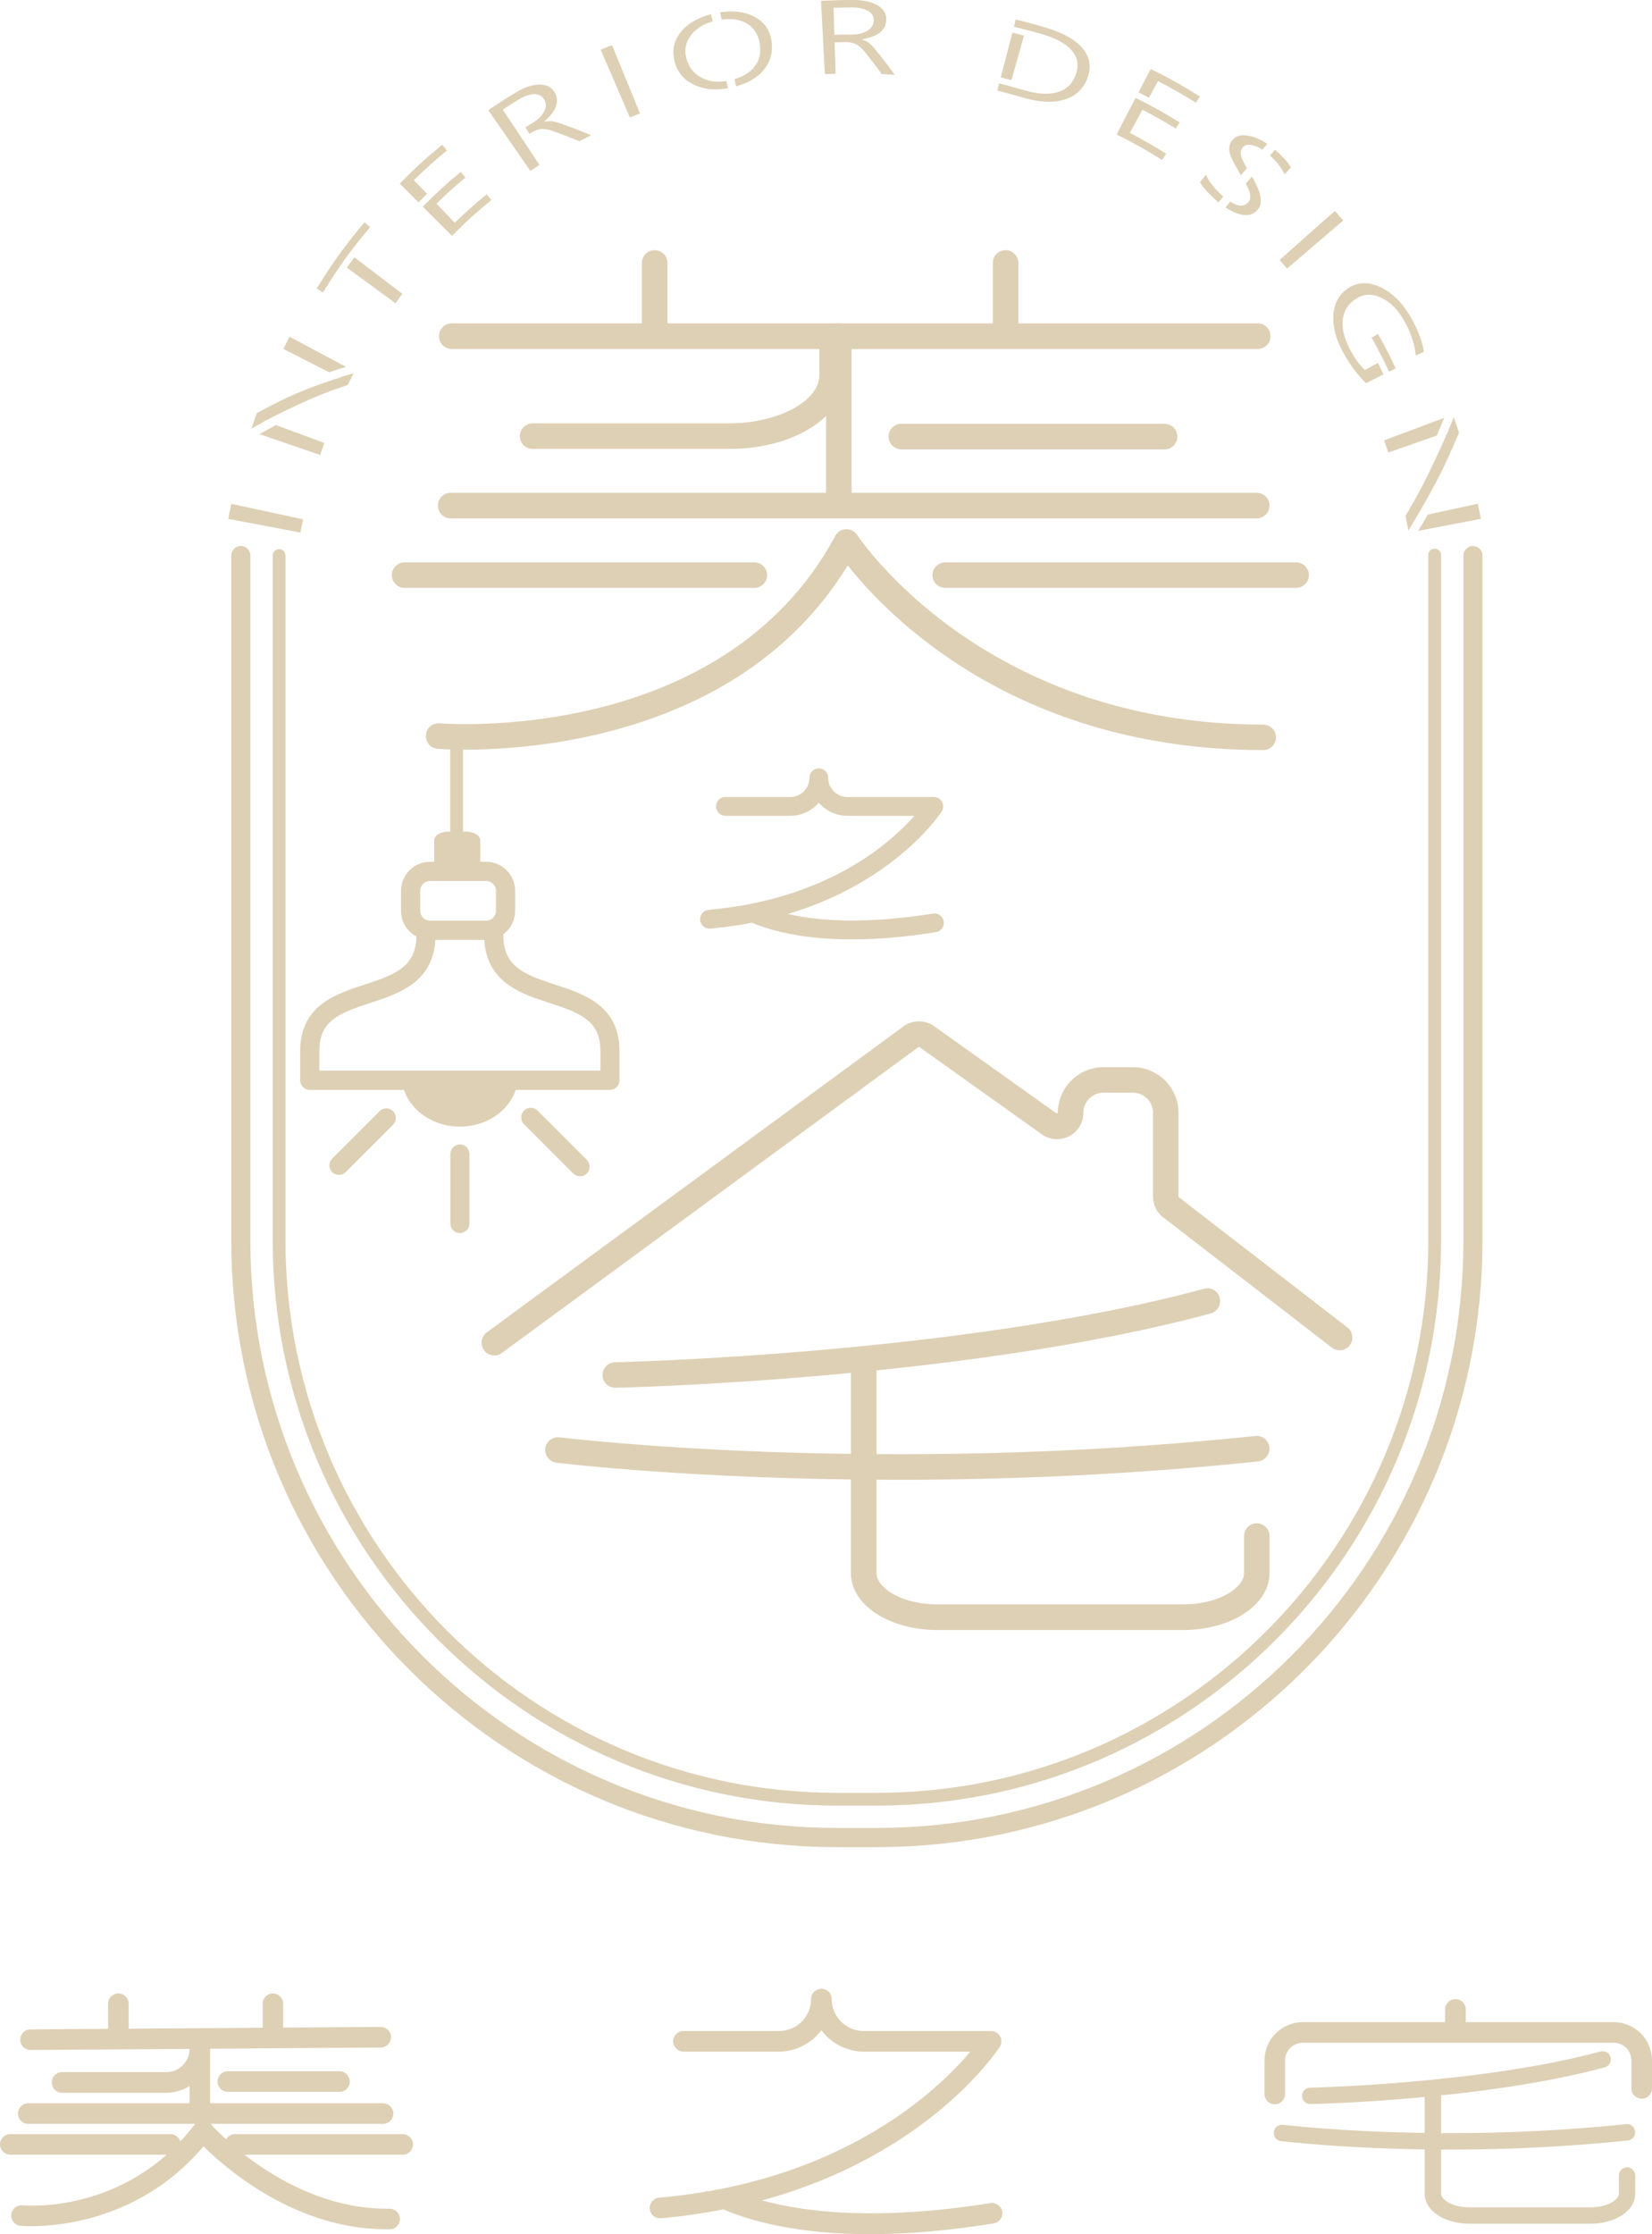 <?xml version="1.0" encoding="utf-8"?>
<!-- Generator: Adobe Illustrator 16.0.0, SVG Export Plug-In . SVG Version: 6.00 Build 0)  -->
<!DOCTYPE svg PUBLIC "-//W3C//DTD SVG 1.1//EN" "http://www.w3.org/Graphics/SVG/1.1/DTD/svg11.dtd">
<svg version="1.1" id="圖層_1" xmlns="http://www.w3.org/2000/svg" xmlns:xlink="http://www.w3.org/1999/xlink" x="0px" y="0px"
	 width="142px" height="192px" viewBox="0 0 142 192" enable-background="new 0 0 142 192" xml:space="preserve">
<g>
	<path fill="#DED0B5" d="M112.62,180.66c-0.29,0-0.53-0.24-0.54-0.53c0-0.3,0.23-0.55,0.529-0.55c0.15-0.01,14.721-0.34,25.011-3.13
		c0.29-0.07,0.58,0.1,0.659,0.39c0.08,0.29-0.09,0.58-0.379,0.66c-10.42,2.82-25.121,3.16-25.271,3.16H112.62z"/>
	<path fill-rule="evenodd" clip-rule="evenodd" fill="#DED0B5" d="M137.76,176.6l-0.1,0.01c-10.33,2.801-24.9,3.131-25.051,3.131
		c-0.1,0-0.189,0.039-0.26,0.119c-0.07,0.07-0.109,0.16-0.1,0.271c0,0.2,0.17,0.36,0.37,0.36h0.01c0.149,0,14.8-0.32,25.229-3.15
		c0.201-0.05,0.32-0.26,0.261-0.46c-0.021-0.101-0.091-0.18-0.17-0.229C137.891,176.62,137.82,176.6,137.76,176.6z M112.62,180.82
		c-0.38,0-0.7-0.311-0.7-0.69c-0.01-0.19,0.061-0.37,0.189-0.5c0.131-0.14,0.311-0.22,0.5-0.22c0.141,0,14.681-0.33,24.961-3.11
		c0.189-0.05,0.38-0.03,0.539,0.06c0.16,0.101,0.281,0.25,0.33,0.431c0.101,0.38-0.119,0.771-0.5,0.87
		c-10.459,2.84-25.16,3.16-25.299,3.16H112.62z"/>
	<path fill="#DED0B5" d="M136.71,190.939h-10.399c-2.07,0-3.681-1.06-3.681-2.41v-8.739c0-0.3,0.24-0.54,0.54-0.54
		c0.301,0,0.54,0.24,0.54,0.54v8.739c0,0.621,1.069,1.32,2.601,1.32h10.399c1.53,0,2.601-0.699,2.601-1.32v-1.569
		c0-0.3,0.239-0.55,0.539-0.55c0.301,0,0.541,0.25,0.541,0.55v1.569C140.391,189.88,138.779,190.939,136.71,190.939z"/>
	<path fill-rule="evenodd" clip-rule="evenodd" fill="#DED0B5" d="M123.17,179.41c-0.21,0-0.38,0.17-0.38,0.38v8.739
		c0,1.261,1.55,2.24,3.521,2.24h10.399c1.97,0,3.521-0.979,3.521-2.24v-1.569c0-0.21-0.17-0.38-0.381-0.38
		c-0.199,0-0.369,0.17-0.369,0.38v1.569c0,0.721-1.11,1.49-2.771,1.49h-10.399c-1.65,0-2.771-0.77-2.771-1.49v-8.739
		C123.54,179.58,123.38,179.41,123.17,179.41z M136.71,191.1h-10.399c-2.16,0-3.851-1.129-3.851-2.57v-8.739
		c0-0.39,0.319-0.71,0.71-0.71s0.7,0.32,0.7,0.71v8.739c0,0.48,0.93,1.16,2.44,1.16h10.399c1.511,0,2.44-0.68,2.44-1.16v-1.569
		c0-0.39,0.31-0.71,0.699-0.71c0.391,0,0.711,0.32,0.711,0.71v1.569C140.561,189.971,138.87,191.1,136.71,191.1z"/>
	<path fill="#DED0B5" d="M124.66,184.561c-8.6,0-14.45-0.711-14.54-0.721c-0.29-0.04-0.511-0.311-0.47-0.609
		c0.039-0.291,0.31-0.51,0.609-0.471c0.131,0.02,13.461,1.65,29.53-0.06c0.3-0.03,0.569,0.19,0.601,0.489
		c0.029,0.291-0.181,0.561-0.48,0.59C134.359,184.37,129.13,184.561,124.66,184.561z"/>
	<path fill-rule="evenodd" clip-rule="evenodd" fill="#DED0B5" d="M110.189,182.92c-0.189,0-0.35,0.141-0.369,0.33
		c-0.03,0.21,0.119,0.4,0.32,0.42c0.06,0.01,5.969,0.73,14.52,0.73c5.22,0,10.34-0.26,15.23-0.78c0.209-0.021,0.359-0.21,0.34-0.42
		c-0.01-0.101-0.061-0.19-0.141-0.25s-0.18-0.091-0.279-0.08c-16.101,1.7-29.44,0.069-29.57,0.06L110.189,182.92z M124.66,184.73
		c-8.57,0-14.5-0.721-14.561-0.73c-0.379-0.05-0.66-0.4-0.609-0.79c0.05-0.38,0.4-0.66,0.789-0.61
		c0.131,0.01,13.431,1.641,29.5-0.06c0.181-0.021,0.371,0.03,0.511,0.149c0.149,0.121,0.239,0.291,0.26,0.48
		c0.04,0.391-0.239,0.74-0.62,0.78C135.029,184.46,129.891,184.73,124.66,184.73z"/>
	<path fill="#DED0B5" d="M85.2,189.75c-10.671,1.71-17.35,0.67-21.27-0.689c15.38-3.641,21.589-13.281,21.66-13.391
		c0.08-0.141,0.09-0.32,0.01-0.47c-0.08-0.15-0.24-0.24-0.41-0.24H74.23c-1.74,0-3.161-1.42-3.161-3.17c0-0.25-0.21-0.46-0.47-0.46
		c-0.25,0-0.46,0.21-0.46,0.46c0,1.75-1.42,3.17-3.17,3.17h-8.22c-0.26,0-0.46,0.21-0.46,0.47c0,0.25,0.2,0.461,0.46,0.461h8.22
		c1.52,0,2.93-0.861,3.63-2.211c0.71,1.35,2.11,2.211,3.63,2.211h10.06c-2.05,2.67-9.11,10.399-23.45,12.859l-0.07-0.02l0.04,0.02
		c-1.31,0.23-2.69,0.41-4.12,0.54c-0.13,0.01-0.24,0.06-0.32,0.16c-0.08,0.09-0.11,0.21-0.1,0.34c0.02,0.239,0.22,0.42,0.46,0.42
		h0.04c1.92-0.17,3.74-0.44,5.45-0.78c2.45,1.061,6.45,2.15,12.549,2.15c3.221,0,6.78-0.311,10.58-0.92
		c0.25-0.04,0.42-0.27,0.381-0.53C85.689,189.88,85.45,189.71,85.2,189.75z"/>
	<path fill-rule="evenodd" clip-rule="evenodd" fill="#DED0B5" d="M62.22,189.01c0.06,0,0.12,0.01,0.17,0.03
		c2.22,0.97,6.17,2.11,12.379,2.11c3.201,0,6.74-0.301,10.51-0.9c0.021-0.01,0.041-0.029,0.031-0.05c0-0.021-0.021-0.03-0.051-0.03
		c-10.98,1.75-17.73,0.58-21.47-0.71c-0.17-0.06-0.29-0.229-0.28-0.42c0.01-0.19,0.14-0.351,0.32-0.39
		c15.17-3.59,21.34-13.11,21.4-13.2c0.01-0.021,0.01-0.03,0-0.04c-0.01-0.02-0.021-0.02-0.041-0.02H74.23
		c-1.98,0-3.59-1.621-3.59-3.601c0-0.04-0.08-0.04-0.08,0c0,1.979-1.61,3.601-3.59,3.601h-8.22c-0.02,0-0.04,0.01-0.04,0.039
		c0,0.021,0.02,0.03,0.04,0.03h8.22c1.35,0,2.63-0.771,3.26-1.97c0.07-0.141,0.22-0.23,0.37-0.23c0.16,0,0.3,0.09,0.38,0.23
		c0.63,1.199,1.9,1.97,3.25,1.97h10.06c0.16,0,0.31,0.101,0.38,0.24c0.07,0.149,0.061,0.319-0.04,0.45
		c-1.03,1.34-3.34,3.99-7.22,6.6c-4.73,3.189-10.28,5.35-16.49,6.41l-0.02,0.01h-0.02c-1.36,0.23-2.76,0.41-4.16,0.54l-0.02,0.011
		l-0.01,0.029c0,0.02,0.02,0.04,0.04,0.04c1.84-0.17,3.66-0.431,5.41-0.771L62.22,189.01z M74.77,192
		c-6.24,0-10.279-1.141-12.6-2.13c-1.73,0.34-3.54,0.601-5.36,0.76h-0.08c-0.47,0-0.84-0.351-0.88-0.81
		c-0.03-0.23,0.05-0.461,0.2-0.641c0.15-0.18,0.36-0.3,0.6-0.32c1.31-0.109,2.62-0.279,3.9-0.489c0.09-0.06,0.2-0.08,0.3-0.05
		c13.13-2.28,20.11-9.09,22.56-12.01h-9.18c-1.42,0-2.78-0.701-3.63-1.84c-0.84,1.139-2.2,1.84-3.63,1.84h-8.22
		c-0.49,0-0.89-0.4-0.89-0.881c0-0.49,0.4-0.89,0.89-0.89h8.22c1.52,0,2.75-1.229,2.75-2.75c0-0.49,0.4-0.88,0.88-0.88
		c0.49,0,0.89,0.39,0.89,0.88c0,1.521,1.23,2.75,2.74,2.75h10.959c0.33,0,0.621,0.17,0.781,0.46c0.149,0.279,0.139,0.62-0.031,0.9
		c-0.06,0.09-5.959,9.27-20.439,13.199c3.84,1.051,10.109,1.75,19.63,0.23c0.49-0.07,0.94,0.26,1.021,0.74
		c0.07,0.479-0.26,0.93-0.74,1.01C81.6,191.689,78.02,192,74.77,192z"/>
	<path fill="#DED0B5" d="M19.58,178.42c-0.25,0-0.46,0.21-0.46,0.471c0,0.25,0.21,0.459,0.46,0.459h9.61
		c0.25,0,0.46-0.209,0.46-0.459c0-0.261-0.21-0.471-0.46-0.471H19.58z"/>
	<path fill-rule="evenodd" clip-rule="evenodd" fill="#DED0B5" d="M19.58,178.85c-0.02,0-0.04,0.01-0.04,0.041
		c0,0.02,0.02,0.029,0.04,0.029h9.61c0.02,0,0.04-0.01,0.04-0.029c0-0.031-0.02-0.041-0.04-0.041H19.58z M29.19,179.77h-9.61
		c-0.49,0-0.88-0.399-0.88-0.879c0-0.49,0.39-0.891,0.88-0.891h9.61c0.48,0,0.88,0.4,0.88,0.891
		C30.07,179.37,29.67,179.77,29.19,179.77z"/>
	<path fill="#DED0B5" d="M2.42,182.1h30.5c0.26,0,0.47-0.209,0.47-0.47c0-0.25-0.21-0.46-0.47-0.46H17.64v-5.09
		c0-0.2-0.13-0.37-0.3-0.439l15.39-0.111c0.25,0,0.46-0.209,0.46-0.459c-0.01-0.25-0.21-0.461-0.47-0.461l-8.8,0.061v-2.47
		c0-0.25-0.21-0.46-0.46-0.46S23,171.95,23,172.2v2.479l-12.37,0.09V172.2c0-0.25-0.2-0.46-0.46-0.46c-0.25,0-0.46,0.21-0.46,0.46
		v2.569l-7.09,0.051c-0.25,0.01-0.46,0.209-0.46,0.47c0,0.25,0.21,0.46,0.46,0.46l14.39-0.1c-0.17,0.06-0.29,0.229-0.29,0.43
		c0,1.33-1.09,2.42-2.42,2.42H5.33c-0.25,0-0.46,0.21-0.46,0.46c0,0.261,0.21,0.46,0.46,0.46h8.97c0.92,0,1.79-0.37,2.42-1.04v2.79
		H2.42c-0.25,0-0.46,0.21-0.46,0.46C1.96,181.891,2.17,182.1,2.42,182.1z"/>
	<path fill-rule="evenodd" clip-rule="evenodd" fill="#DED0B5" d="M10.17,172.16c-0.02,0-0.04,0.02-0.04,0.04v2.569
		c0,0.24-0.19,0.42-0.42,0.431l-7.09,0.05c-0.02,0-0.04,0.02-0.04,0.04s0.02,0.03,0.04,0.03l14.39-0.1c0.05,0,0.11,0.01,0.16,0.029
		c0.05-0.02,0.11-0.029,0.17-0.029l15.38-0.111c0.03,0,0.04-0.02,0.04-0.039c0-0.021-0.02-0.041-0.04-0.041l-8.79,0.07
		c-0.12,0-0.23-0.05-0.31-0.129c-0.08-0.08-0.12-0.191-0.12-0.301v-2.47c0-0.021-0.02-0.04-0.04-0.04s-0.04,0.02-0.04,0.04v2.479
		c0,0.23-0.19,0.42-0.42,0.42l-12.36,0.09c-0.12,0-0.23-0.039-0.31-0.119s-0.12-0.19-0.12-0.301V172.2
		C10.21,172.18,10.19,172.16,10.17,172.16z M2.42,181.6c-0.02,0-0.04,0.01-0.04,0.03s0.02,0.04,0.04,0.04h30.5
		c0.03,0,0.04-0.02,0.04-0.04s-0.01-0.03-0.04-0.03H17.64c-0.23,0-0.42-0.189-0.42-0.43v-5.09c0-0.02-0.02-0.04-0.03-0.04
		l-0.01-0.011l-0.01,0.011c-0.01,0-0.03,0.01-0.03,0.04c0,1.57-1.28,2.84-2.84,2.84H5.33c-0.02,0-0.04,0.02-0.04,0.04
		S5.31,179,5.33,179h8.97c0.79,0,1.56-0.33,2.11-0.91c0.12-0.119,0.3-0.16,0.46-0.1c0.16,0.07,0.27,0.22,0.27,0.39v2.79
		c0,0.24-0.19,0.43-0.42,0.43H2.42z M32.92,182.52H2.42c-0.48,0-0.88-0.399-0.88-0.89c0-0.479,0.4-0.88,0.88-0.88h13.87v-1.48
		c-0.59,0.371-1.28,0.58-1.99,0.58H5.33c-0.49,0-0.88-0.399-0.88-0.89c0-0.489,0.39-0.89,0.88-0.89h8.97c1.1,0,1.99-0.891,1.99-1.99
		l-13.66,0.09c-0.49,0-0.89-0.391-0.89-0.88c0-0.49,0.39-0.89,0.88-0.89l6.67-0.051V172.2c0-0.49,0.39-0.89,0.88-0.89
		c0.49,0,0.89,0.399,0.89,0.89v2.14l11.52-0.08v-2.06c0-0.49,0.39-0.89,0.88-0.89c0.49,0,0.88,0.399,0.88,0.89v2.05l8.38-0.061
		c0.49,0,0.89,0.391,0.89,0.881c0,0.479-0.39,0.88-0.88,0.89l-14.67,0.101v0.02v4.67h14.86c0.49,0,0.89,0.4,0.89,0.88
		C33.81,182.12,33.41,182.52,32.92,182.52z"/>
	<path fill="#DED0B5" d="M33.49,190.23l-0.24,0.01c-8.94,0-15.4-7.36-15.47-7.43c-0.09-0.11-0.22-0.17-0.36-0.16
		c-0.14,0-0.27,0.07-0.35,0.18c-6.15,8.04-15.08,7.12-15.17,7.109c-0.12-0.02-0.24,0.021-0.34,0.101
		c-0.09,0.069-0.15,0.181-0.17,0.31c-0.03,0.25,0.16,0.48,0.41,0.51c0.09,0.011,9.27,0.9,15.67-7.039
		c1.75,1.81,7.76,7.34,15.76,7.34h0.27c0.13,0,0.24-0.051,0.33-0.141c0.08-0.09,0.13-0.209,0.13-0.33
		C33.95,190.439,33.74,190.23,33.49,190.23z"/>
	<path fill-rule="evenodd" clip-rule="evenodd" fill="#DED0B5" d="M17.47,183.4c0.11,0,0.22,0.039,0.3,0.129
		c1.64,1.691,7.59,7.211,15.46,7.211h0.27l0.02-0.02l0.02-0.021c0-0.021-0.03-0.04-0.05-0.04h-0.24c-9.15,0-15.72-7.5-15.79-7.58
		l-0.02-0.01c-0.02,0-0.03,0.01-0.04,0.02c-6.27,8.21-15.45,7.28-15.54,7.27l-0.03,0.011c-0.01,0-0.02,0.01-0.02,0.021
		c0,0.02,0.02,0.049,0.04,0.049c0.09,0.011,9.04,0.871,15.29-6.89c0.07-0.09,0.19-0.149,0.31-0.149H17.47z M33.23,191.58
		c-7.74,0-13.66-5.08-15.74-7.13c-6.51,7.71-15.65,6.84-15.74,6.829c-0.48-0.059-0.83-0.489-0.78-0.979
		c0.03-0.239,0.15-0.45,0.33-0.6c0.19-0.14,0.42-0.21,0.65-0.181c0.09,0.01,8.82,0.86,14.78-6.949c0.16-0.211,0.41-0.34,0.68-0.34
		c0.26-0.01,0.52,0.1,0.69,0.299c0.07,0.07,6.43,7.281,15.15,7.281h0.23h0.01c0.48,0,0.88,0.39,0.89,0.869
		c0,0.24-0.08,0.461-0.25,0.631c-0.16,0.17-0.38,0.27-0.62,0.27H33.23z"/>
	<path fill="#DED0B5" d="M15.12,184.29c0-0.261-0.21-0.47-0.47-0.47H0.88c-0.25,0-0.46,0.209-0.46,0.47c0,0.25,0.21,0.46,0.46,0.46
		h13.77C14.91,184.75,15.12,184.54,15.12,184.29z"/>
	<path fill-rule="evenodd" clip-rule="evenodd" fill="#DED0B5" d="M0.88,184.25c-0.02,0-0.03,0.01-0.03,0.04
		c0,0.021,0.01,0.03,0.03,0.03h13.77c0.03,0,0.04-0.01,0.04-0.03c0-0.03-0.01-0.04-0.04-0.04H0.88z M14.65,185.17H0.88
		c-0.48,0-0.88-0.4-0.88-0.88c0-0.49,0.4-0.89,0.88-0.89h13.77c0.49,0,0.89,0.399,0.89,0.89C15.54,184.77,15.14,185.17,14.65,185.17
		z"/>
	<path fill="#DED0B5" d="M34.61,183.82H20.2c-0.25,0-0.46,0.209-0.46,0.47c0,0.25,0.21,0.46,0.46,0.46h14.41
		c0.26,0,0.47-0.21,0.47-0.46C35.08,184.029,34.87,183.82,34.61,183.82z"/>
	<path fill-rule="evenodd" clip-rule="evenodd" fill="#DED0B5" d="M20.2,184.25c-0.02,0-0.03,0.01-0.03,0.04
		c0,0.021,0.01,0.03,0.03,0.03h14.41c0.03,0,0.04-0.01,0.04-0.03c0-0.03-0.01-0.04-0.04-0.04H20.2z M34.61,185.17H20.2
		c-0.48,0-0.88-0.4-0.88-0.88c0-0.49,0.4-0.89,0.88-0.89h14.41c0.49,0,0.89,0.399,0.89,0.89C35.5,184.77,35.1,185.17,34.61,185.17z"
		/>
	<path fill="#DED0B5" d="M138.71,174.21h-13.14v-1.53c0-0.25-0.211-0.459-0.471-0.459c-0.25,0-0.459,0.209-0.459,0.459v1.53h-12.66
		c-1.58,0-2.871,1.28-2.871,2.86v2.89c0,0.25,0.211,0.46,0.461,0.46c0.26,0,0.47-0.21,0.47-0.46v-2.89c0-1.07,0.87-1.94,1.94-1.94
		h26.729c1.069,0,1.94,0.87,1.94,1.94v2.41c0,0.25,0.209,0.459,0.47,0.459c0.25,0,0.46-0.209,0.46-0.459v-2.41
		C141.58,175.49,140.29,174.21,138.71,174.21z"/>
	<path fill-rule="evenodd" clip-rule="evenodd" fill="#DED0B5" d="M111.98,174.63c-1.351,0-2.44,1.091-2.44,2.44v2.89
		c0,0.021,0.01,0.04,0.03,0.04c0.029,0,0.039-0.02,0.039-0.04v-2.89c0-1.301,1.061-2.36,2.371-2.36h26.729
		c1.31,0,2.37,1.06,2.37,2.36v2.41c0,0.02,0.01,0.039,0.04,0.039c0.021,0,0.03-0.02,0.03-0.039v-2.41c0-1.35-1.09-2.44-2.44-2.44
		h-13.14c-0.24,0-0.43-0.19-0.43-0.42v-1.53c0-0.02-0.011-0.039-0.041-0.039c-0.02,0-0.029,0.02-0.029,0.039v1.53
		c0,0.229-0.19,0.42-0.43,0.42H111.98z M109.57,180.84c-0.48,0-0.881-0.39-0.881-0.88v-2.89c0-1.811,1.471-3.291,3.291-3.291h12.24
		v-1.1c0-0.49,0.399-0.88,0.879-0.88c0.49,0,0.891,0.39,0.891,0.88v1.1h12.72c1.819,0,3.29,1.48,3.29,3.291v2.41
		c0,0.49-0.4,0.879-0.88,0.879c-0.49,0-0.89-0.389-0.89-0.879v-2.41c0-0.84-0.681-1.521-1.521-1.521H111.98
		c-0.84,0-1.521,0.681-1.521,1.521v2.89C110.46,180.45,110.061,180.84,109.57,180.84z"/>
	<path fill="#DED0B5" d="M26.05,44.63l-0.23,1.14l-6.2-1.18c0.1-0.52,0.16-0.78,0.26-1.29L26.05,44.63z"/>
	<polygon fill="#DED0B5" points="55.01,9.75 54.14,10.09 51.63,4.27 52.61,3.88 	"/>
	<path fill-rule="evenodd" clip-rule="evenodd" fill="#DED0B5" d="M71.65,0.67l0.07,2.32c0.59-0.01,0.889-0.02,1.48-0.02
		c0.55-0.01,1-0.11,1.36-0.33c0.35-0.22,0.539-0.51,0.549-0.88c0.011-0.34-0.149-0.61-0.469-0.81c-0.32-0.2-0.801-0.31-1.44-0.31
		C72.58,0.65,72.27,0.65,71.65,0.67z M76.91,6.43l-1.12-0.07c-0.53-0.73-0.81-1.1-1.39-1.82c-0.301-0.38-0.59-0.63-0.851-0.75
		c-0.26-0.12-0.569-0.18-0.92-0.17l-0.89,0.02l0.09,2.7L70.9,6.37l-0.33-6.3C71.7,0.02,72.26,0,73.391,0
		c0.879,0,1.58,0.17,2.08,0.48c0.51,0.32,0.739,0.74,0.709,1.26c-0.039,0.88-0.74,1.4-2.08,1.64V3.4c0.25,0.08,0.45,0.18,0.61,0.31
		c0.16,0.12,0.39,0.37,0.69,0.74C76.029,5.23,76.33,5.63,76.91,6.43z"/>
	<polygon fill="#DED0B5" points="110.63,23.08 109.99,22.34 114.74,18.12 115.46,18.95 	"/>
	<path fill="#DED0B5" d="M110.96,14.4c-0.2-0.39-0.649-0.91-1.37-1.53l-0.43,0.5c0.609,0.54,1.02,1.09,1.25,1.62L110.96,14.4z"/>
	<path fill="#DED0B5" d="M106.59,14.93l0.08,0.14l0.51-0.62c-0.16-0.28-0.279-0.48-0.34-0.62c-0.109-0.22-0.18-0.43-0.189-0.62
		c-0.021-0.19,0.029-0.37,0.149-0.52c0.19-0.24,0.49-0.31,0.9-0.2c0.26,0.06,0.53,0.19,0.81,0.37l0.42-0.5
		c-0.529-0.35-1.039-0.58-1.539-0.68c-0.69-0.15-1.19-0.01-1.5,0.4c-0.201,0.26-0.271,0.58-0.211,0.95
		C105.73,13.4,106.05,14.03,106.59,14.93z"/>
	<path fill="#DED0B5" d="M108.359,16.98c-0.06-0.44-0.31-1.05-0.75-1.81l-0.529,0.62c0.1,0.19,0.18,0.34,0.23,0.44
		c0.1,0.24,0.149,0.46,0.16,0.66c0,0.2-0.061,0.37-0.191,0.51c-0.35,0.39-0.859,0.36-1.529-0.07l-0.42,0.49
		c0.46,0.3,0.891,0.51,1.29,0.6c0.601,0.15,1.08,0.04,1.46-0.36C108.32,17.8,108.42,17.44,108.359,16.98z"/>
	<path fill="#DED0B5" d="M105.15,16.89c-0.301-0.25-0.601-0.55-0.891-0.92c-0.3-0.37-0.5-0.69-0.6-0.97l-0.51,0.67
		c0.1,0.2,0.31,0.46,0.629,0.81c0.33,0.34,0.601,0.61,0.83,0.8l0.131,0.1L105.15,16.89z"/>
	<path fill="#DED0B5" d="M31.82,19.51l-0.49-0.41c-1.77,2.13-2.59,3.26-4.11,5.69l0.54,0.34C29.25,22.74,30.07,21.61,31.82,19.51z"
		/>
	<path fill="#DED0B5" d="M29.81,23L34,26.06l0.58-0.81l-4.12-3.14C30.2,22.46,30.07,22.64,29.81,23z"/>
	<path fill="#DED0B5" d="M36.71,16.66l-1.14-1.18c1.11-1.07,1.68-1.58,2.85-2.55l-0.41-0.49c-1.51,1.25-2.25,1.92-3.65,3.34
		l1.61,1.61L36.71,16.66z"/>
	<path fill="#DED0B5" d="M37.52,17.5c0.97-0.94,1.47-1.39,2.49-2.24l-0.41-0.49c-1.35,1.13-2,1.73-3.26,2.99l2.51,2.51
		c1.3-1.31,1.98-1.92,3.39-3.08l-0.41-0.49c-1.13,0.93-1.67,1.41-2.74,2.44L37.52,17.5z"/>
	<path fill="#DED0B5" d="M48.46,10.71c-0.46-0.17-0.79-0.26-0.99-0.29c-0.21-0.02-0.43-0.01-0.69,0.05l-0.01-0.01
		c1.02-0.9,1.35-1.71,0.93-2.48c-0.25-0.46-0.68-0.7-1.28-0.71c-0.6-0.01-1.29,0.2-2.05,0.66c-0.98,0.59-1.46,0.9-2.4,1.54
		l3.62,5.22l0.78-0.52l-1.5-2.26l-0.36-0.55l-1.3-1.94c0.53-0.34,0.8-0.51,1.33-0.84c0.55-0.33,1.02-0.49,1.41-0.49
		c0.38,0.01,0.66,0.16,0.83,0.46c0.19,0.32,0.18,0.67-0.01,1.04c-0.19,0.37-0.52,0.69-1,0.98l-0.61,0.38l0.35,0.55l0.11-0.07
		c0.3-0.19,0.6-0.3,0.88-0.34c0.29-0.03,0.67,0.04,1.14,0.21c0.88,0.32,1.32,0.49,2.17,0.84c0.39-0.21,0.59-0.31,0.99-0.52
		C49.88,11.23,49.41,11.05,48.46,10.71z"/>
	<path fill="#DED0B5" d="M64.83,1.43c-0.8-0.42-1.79-0.55-2.93-0.37l0.13,0.63c0.85-0.12,1.57-0.01,2.12,0.3
		c0.65,0.37,1.03,0.97,1.16,1.79c0.13,0.8-0.05,1.47-0.52,2.02c-0.38,0.46-0.93,0.78-1.66,1l0.14,0.62c0.99-0.27,1.75-0.7,2.3-1.32
		c0.63-0.72,0.89-1.57,0.75-2.56C66.2,2.61,65.71,1.9,64.83,1.43z"/>
	<path fill="#DED0B5" d="M62.43,6.96c-0.79,0.13-1.48,0.05-2.09-0.26c-0.66-0.34-1.11-0.87-1.32-1.6c-0.22-0.73-0.11-1.42,0.36-2.05
		c0.4-0.56,1.04-0.97,1.88-1.21l-0.15-0.62c-1.18,0.32-2.06,0.85-2.62,1.57c-0.62,0.8-0.76,1.69-0.46,2.66
		c0.28,0.89,0.87,1.51,1.75,1.89c0.81,0.36,1.73,0.43,2.8,0.24L62.43,6.96z"/>
	<polygon fill="#DED0B5" points="86.02,6.65 86.939,6.89 88.02,3.06 87.02,2.81 	"/>
	<path fill="#DED0B5" d="M89.82,2.35c-0.99-0.29-1.5-0.43-2.51-0.68L87.15,2.3l1.01,0.25l0,0c0.58,0.15,0.869,0.23,1.449,0.4
		c2.521,0.74,3.431,2.01,2.83,3.55c-0.299,0.76-0.84,1.24-1.609,1.44c-0.76,0.21-1.68,0.14-2.78-0.18c-0.5-0.15-0.75-0.22-1.26-0.35
		L86.8,7.4l-0.92-0.23l-0.159,0.62C86.58,8,87.01,8.12,87.859,8.37c1.371,0.4,2.521,0.49,3.5,0.23c0.98-0.27,1.681-0.84,2.061-1.75
		C94.21,4.95,93.061,3.3,89.82,2.35z"/>
	<path fill="#DED0B5" d="M117.9,29.02c0.42,0.75,0.619,1.14,1.02,1.93l0.48,0.99l0.57-0.28c-0.57-1.22-0.881-1.81-1.521-2.97
		L117.9,29.02z"/>
	<path fill="#DED0B5" d="M118.45,31.19l-1.14,0.6c-0.431-0.4-0.82-0.94-1.181-1.6c-0.53-0.97-0.78-1.82-0.72-2.61
		c0.061-0.78,0.41-1.41,1.08-1.86c0.65-0.45,1.38-0.51,2.189-0.16c0.801,0.36,1.51,1.06,2.07,2.1c0.561,1.02,0.87,2,0.95,2.91
		l0.7-0.35c-0.131-0.8-0.461-1.73-1.021-2.76c-0.76-1.39-1.7-2.32-2.771-2.81c-1.06-0.48-1.989-0.4-2.789,0.16
		c-0.78,0.56-1.17,1.34-1.211,2.36c-0.049,1.01,0.261,2.06,0.9,3.21c0.551,0.99,1.18,1.84,1.91,2.55l1.5-0.75
		C118.74,31.78,118.641,31.58,118.45,31.19z"/>
	<path fill="#DED0B5" d="M29.75,31.53l-4.87-2.6c-0.21,0.42-0.31,0.64-0.52,1.06l3.94,2C28.88,31.79,29.17,31.7,29.75,31.53z"/>
	<path fill="#DED0B5" d="M29.28,32.41l0.01,0.01l-0.01,0.02c-0.03,0-0.22,0.05-0.56,0.16c-2.66,0.9-4,1.47-6.65,2.9
		c-0.18,0.53-0.28,0.79-0.45,1.33c0.44-0.25,0.66-0.37,1.1-0.61h-0.01l0.01-0.04l0.22-0.08c0.8-0.43,1.2-0.63,2-1
		c1.98-0.95,2.97-1.35,4.95-2.01c0.2-0.41,0.3-0.61,0.5-1.02C29.95,32.2,29.73,32.27,29.28,32.41z"/>
	<path fill="#DED0B5" d="M22.3,37.31l5.22,1.79l0.35-1.04l-4.15-1.53C23.15,36.83,22.87,36.99,22.3,37.31z"/>
	<path fill="#DED0B5" d="M121.9,45.62l5.39-1.03c-0.101-0.52-0.149-0.78-0.261-1.3l-4.299,0.93
		C122.41,44.79,122.24,45.07,121.9,45.62z"/>
	<path fill="#DED0B5" d="M121.71,44.52h-0.01l-0.011-0.02c0.031-0.02,0.141-0.19,0.33-0.52c1.5-2.58,2.19-3.95,3.391-6.79
		c-0.17-0.54-0.26-0.81-0.45-1.34c-0.19,0.48-0.29,0.71-0.489,1.18h0.01l0.02,0.04l-0.13,0.2c-0.36,0.85-0.55,1.27-0.95,2.1
		c-0.96,2.06-1.49,3.06-2.609,4.97c0.1,0.49,0.149,0.74,0.25,1.24C121.32,45.16,121.45,44.95,121.71,44.52z"/>
	<path fill="#DED0B5" d="M124.141,35.91l-5.17,1.93c0.149,0.42,0.219,0.63,0.359,1.05l4.17-1.46
		C123.76,36.83,123.891,36.53,124.141,35.91z"/>
	<path fill="#DED0B5" d="M98.76,8.4l0.78-1.43c1.33,0.7,1.979,1.07,3.26,1.86l0.341-0.54c-1.65-1.02-2.5-1.5-4.23-2.36l-1.051,2.01
		L98.76,8.4z"/>
	<path fill="#DED0B5" d="M98.2,9.43c1.159,0.61,1.739,0.93,2.86,1.62l0.34-0.53c-1.48-0.91-2.24-1.33-3.791-2.11l-1.629,3.15
		c1.6,0.8,2.379,1.24,3.91,2.19l0.35-0.54c-1.23-0.76-1.85-1.12-3.12-1.79L98.2,9.43z"/>
	<path fill="#DED0B5" d="M42.49,116.49c-0.33,0-0.67-0.16-0.88-0.45c-0.36-0.49-0.25-1.181,0.23-1.54L77.65,88.21
		c0.789-0.58,1.85-0.58,2.649-0.02l10.521,7.5l0.109-0.05c0-2.17,1.76-3.93,3.92-3.93h2.53c2.16,0,3.92,1.76,3.92,3.93v7.19
		l0.06,0.08l14.461,11.17c0.479,0.37,0.57,1.061,0.199,1.529c-0.369,0.49-1.06,0.57-1.539,0.201l-14.451-11.16
		c-0.569-0.4-0.92-1.09-0.92-1.82v-7.19c0-0.96-0.77-1.74-1.729-1.74h-2.53c-0.949,0-1.729,0.78-1.729,1.74
		c0,0.85-0.47,1.62-1.22,2.01c-0.76,0.39-1.66,0.32-2.351-0.17l-10.521-7.5c-0.029-0.01-0.059-0.01-0.079,0l-35.81,26.29
		C42.95,116.42,42.72,116.49,42.49,116.49z"/>
	<path fill="#DED0B5" d="M52.43,93.66H26.62c-0.45,0-0.82-0.37-0.82-0.83v-2.5c0-3.92,3.06-4.91,5.52-5.71
		c2.78-0.9,4.48-1.59,4.48-4.3v-0.28c0-0.45,0.37-0.82,0.82-0.82c0.45,0,0.82,0.37,0.82,0.82v0.28c0,4.05-3.11,5.06-5.61,5.87
		c-2.72,0.88-4.38,1.55-4.38,4.14v1.68h24.16v-1.68c0-2.59-1.67-3.26-4.39-4.14c-2.49-0.81-5.61-1.82-5.61-5.87v-0.28
		c0-0.45,0.37-0.82,0.82-0.82c0.46,0,0.83,0.37,0.83,0.82v0.28c0,2.71,1.7,3.4,4.47,4.3c2.46,0.8,5.52,1.79,5.52,5.71v2.5
		C53.25,93.29,52.88,93.66,52.43,93.66z"/>
	<path fill="#DED0B5" d="M34.56,92.93c0.28,2.18,2.4,3.89,4.97,3.89c2.57,0,4.69-1.71,4.96-3.89"/>
	<path fill-rule="evenodd" clip-rule="evenodd" fill="#DED0B5" d="M41.79,74.06h-4.83c-1.37,0-2.49,1.12-2.49,2.49v1.73
		c0,1.37,1.12,2.49,2.49,2.49h4.83c1.37,0,2.49-1.12,2.49-2.49v-1.73C44.28,75.18,43.16,74.06,41.79,74.06z M41.79,75.71
		c0.46,0,0.84,0.38,0.84,0.84v1.73c0,0.45-0.38,0.84-0.84,0.84h-4.83c-0.46,0-0.84-0.39-0.84-0.84v-1.73c0-0.46,0.38-0.84,0.84-0.84
		H41.79z"/>
	<path fill="#DED0B5" d="M41.28,75.12v-2.9c0-0.42-0.54-0.75-1.19-0.75h-1.58c-0.65,0-1.19,0.33-1.19,0.75v2.9"/>
	<path fill="#DED0B5" d="M39.53,105.971c-0.45,0-0.82-0.371-0.82-0.83V99.18c0-0.459,0.37-0.83,0.82-0.83
		c0.45,0,0.82,0.371,0.82,0.83v5.961C40.35,105.6,39.98,105.971,39.53,105.971z"/>
	<path fill="#DED0B5" d="M29.13,100.971c-0.21,0-0.42-0.08-0.58-0.24c-0.32-0.32-0.32-0.84,0-1.16l4.08-4.08
		c0.32-0.32,0.84-0.32,1.16,0c0.32,0.32,0.32,0.84,0,1.16l-4.08,4.081C29.55,100.891,29.34,100.971,29.13,100.971z"/>
	<path fill="#DED0B5" d="M49.86,101.09c-0.21,0-0.42-0.08-0.59-0.24l-4.23-4.24c-0.32-0.33-0.32-0.85,0-1.17s0.84-0.32,1.16,0
		l4.24,4.24c0.32,0.32,0.32,0.85,0,1.17C50.28,101.01,50.07,101.09,49.86,101.09z"/>
	<path fill="#DED0B5" d="M56.27,29.72c-0.61,0-1.1-0.49-1.1-1.1v-6.03c0-0.6,0.49-1.09,1.1-1.09s1.1,0.49,1.1,1.09v6.03
		C57.37,29.23,56.88,29.72,56.27,29.72z"/>
	<path fill="#DED0B5" d="M86.43,29.72c-0.6,0-1.09-0.49-1.09-1.1v-6.03c0-0.6,0.49-1.09,1.09-1.09c0.61,0,1.1,0.49,1.1,1.09v6.03
		C87.529,29.23,87.04,29.72,86.43,29.72z"/>
	<path fill="#DED0B5" d="M108.109,29.99H38.83c-0.61,0-1.1-0.49-1.1-1.1c0-0.61,0.49-1.1,1.1-1.1h69.279
		c0.611,0,1.101,0.49,1.101,1.1C109.21,29.5,108.721,29.99,108.109,29.99z"/>
	<path fill="#DED0B5" d="M62.69,38.58h-16.9c-0.61,0-1.1-0.49-1.1-1.1s0.49-1.1,1.1-1.1h16.9c4.19,0,7.74-1.9,7.74-4.15v-2.61
		c0-0.6,0.49-1.09,1.09-1.09c0.61,0,1.1,0.49,1.1,1.09v2.61C72.62,35.79,68.26,38.58,62.69,38.58z"/>
	<path fill="#DED0B5" d="M72.109,43.53c-0.609,0-1.1-0.49-1.1-1.1V28.87c0-0.61,0.49-1.1,1.1-1.1c0.601,0,1.091,0.49,1.091,1.1
		v13.56C73.2,43.04,72.71,43.53,72.109,43.53z"/>
	<path fill="#DED0B5" d="M100.1,38.62H77.48c-0.61,0-1.101-0.49-1.101-1.1s0.49-1.1,1.101-1.1H100.1c0.61,0,1.101,0.49,1.101,1.1
		S100.71,38.62,100.1,38.62z"/>
	<path fill="#DED0B5" d="M108.02,44.55H38.74c-0.61,0-1.1-0.49-1.1-1.1c0-0.61,0.49-1.1,1.1-1.1h69.279c0.61,0,1.101,0.49,1.101,1.1
		C109.12,44.06,108.63,44.55,108.02,44.55z"/>
	<path fill="#DED0B5" d="M64.85,50.52H34.78c-0.61,0-1.1-0.49-1.1-1.09c0-0.61,0.49-1.1,1.1-1.1h30.07c0.6,0,1.09,0.49,1.09,1.1
		C65.94,50.03,65.45,50.52,64.85,50.52z"/>
	<path fill="#DED0B5" d="M111.41,50.52H81.25c-0.609,0-1.1-0.49-1.1-1.09c0-0.61,0.49-1.1,1.1-1.1h30.16c0.609,0,1.1,0.49,1.1,1.1
		C112.51,50.03,112.02,50.52,111.41,50.52z"/>
	<path fill="#DED0B5" d="M108.58,64.46c-21.33,0-32.43-11.71-35.71-15.87C62,66.34,37.85,64.37,37.6,64.35
		c-0.6-0.05-1.05-0.59-0.99-1.19c0.05-0.61,0.58-1.05,1.19-1c0.24,0.02,24.29,1.96,34-16.11c0.18-0.34,0.53-0.56,0.921-0.57
		c0.389-0.02,0.76,0.17,0.969,0.5c0.101,0.16,10.761,16.29,34.891,16.29c0.609,0,1.1,0.49,1.1,1.09
		C109.68,63.97,109.189,64.46,108.58,64.46z"/>
	<path fill="#DED0B5" d="M52.89,119.26c-0.6,0-1.09-0.47-1.1-1.07c-0.01-0.609,0.47-1.109,1.07-1.119c0.3-0.01,29.8-0.68,50.64-6.32
		c0.58-0.16,1.18,0.18,1.34,0.77s-0.189,1.19-0.77,1.351c-21.09,5.71-50.86,6.39-51.16,6.39H52.89z"/>
	<path fill="#DED0B5" d="M101.66,140.08H80.6c-4.18,0-7.459-2.15-7.459-4.891V117.5c0-0.609,0.489-1.09,1.1-1.09
		c0.609,0,1.1,0.48,1.1,1.09v17.689c0,1.271,2.16,2.69,5.26,2.69h21.061c3.109,0,5.27-1.42,5.27-2.69v-3.18
		c0-0.609,0.49-1.1,1.09-1.1c0.61,0,1.101,0.49,1.101,1.1v3.18C109.12,137.93,105.84,140.08,101.66,140.08z"/>
	<path fill="#DED0B5" d="M39.25,72.66c-0.3,0-0.55-0.25-0.55-0.55v-8.38c0-0.3,0.25-0.55,0.55-0.55c0.31,0,0.55,0.25,0.55,0.55v8.38
		C39.8,72.41,39.56,72.66,39.25,72.66z"/>
	<path fill="#DED0B5" d="M75.37,158.74h-3.43c-28.71,0-52.06-23.391-52.06-52.131V47.74c0-0.45,0.37-0.82,0.82-0.82
		c0.45,0,0.82,0.37,0.82,0.82v58.869c0,27.841,22.62,50.48,50.42,50.48h3.43c27.8,0,50.42-22.64,50.42-50.48V47.74
		c0-0.45,0.36-0.82,0.819-0.82c0.451,0,0.82,0.37,0.82,0.82v58.869C127.43,135.35,104.08,158.74,75.37,158.74z"/>
	<path fill="#DED0B5" d="M75.37,155.17h-3.44c-26.73,0-48.49-21.779-48.49-48.561V47.74c0-0.3,0.25-0.55,0.55-0.55
		c0.3,0,0.55,0.25,0.55,0.55v58.869c0,26.17,21.26,47.461,47.39,47.461h3.44c26.14,0,47.399-21.291,47.399-47.461V47.7
		c0-0.31,0.25-0.55,0.551-0.55c0.3,0,0.55,0.24,0.55,0.55v58.909C123.87,133.391,102.109,155.17,75.37,155.17z"/>
	<path fill="#DED0B5" d="M60.99,79.26c-0.14,0-0.25-0.1-0.26-0.24c-0.02-0.14,0.09-0.27,0.23-0.28c11.94-1.06,17.54-7.51,18.8-9.18
		h-6.92c-1.08,0-2.02-0.64-2.46-1.56c-0.43,0.92-1.37,1.56-2.45,1.56h-5.57c-0.15,0-0.26-0.12-0.26-0.26c0-0.14,0.11-0.26,0.26-0.26
		h5.57c1.21,0,2.19-0.99,2.19-2.2c0-0.15,0.12-0.26,0.26-0.26c0.15,0,0.26,0.11,0.26,0.26c0,1.21,0.99,2.2,2.2,2.2h7.43
		c0.09,0,0.181,0.05,0.221,0.13c0.05,0.09,0.039,0.19,0,0.27c-0.061,0.08-5.53,8.58-19.48,9.82H60.99z"/>
	<path fill-rule="evenodd" clip-rule="evenodd" fill="#DED0B5" d="M60.99,78.71v0.55V78.71L60.99,78.71z M60.99,79.81
		c-0.43,0-0.77-0.32-0.81-0.74c-0.02-0.22,0.05-0.43,0.19-0.59c0.13-0.17,0.33-0.27,0.54-0.29c10.13-0.9,15.561-5.67,17.689-8.08
		h-5.76c-0.95,0-1.84-0.42-2.46-1.12c-0.61,0.7-1.5,1.12-2.45,1.12h-5.57c-0.45,0-0.81-0.37-0.81-0.81c0-0.45,0.36-0.81,0.81-0.81
		h5.57c0.91,0,1.65-0.74,1.65-1.65c0-0.45,0.36-0.81,0.8-0.81c0.45,0,0.81,0.36,0.81,0.81c0,0.91,0.74,1.65,1.65,1.65h7.43
		c0.291,0,0.561,0.16,0.701,0.42c0.139,0.25,0.139,0.57-0.021,0.82c-0.06,0.09-5.681,8.81-19.89,10.07L60.99,79.81z"/>
	<path fill="#DED0B5" d="M80.279,79.05c-8,1.28-12.679,0.27-15.149-0.74c-0.27,0.16-0.62,0.23-1.01,0.14h-0.01
		c1.58,0.8,4.42,1.73,9.09,1.73c2.03,0,4.399-0.17,7.159-0.61c0.141-0.03,0.24-0.16,0.221-0.3C80.55,79.13,80.42,79.03,80.279,79.05
		z"/>
	<path fill="#DED0B5" d="M73.2,80.73c-4.79,0-7.72-0.97-9.34-1.79c-0.25-0.13-0.36-0.42-0.26-0.69c0.09-0.26,0.37-0.41,0.64-0.34
		c0.23,0.06,0.44,0.03,0.62-0.07c0.15-0.09,0.32-0.1,0.48-0.03c2.47,1.01,7.04,1.95,14.85,0.7c0.451-0.07,0.86,0.23,0.931,0.67
		c0.069,0.44-0.229,0.86-0.67,0.93C77.85,80.52,75.41,80.73,73.2,80.73z"/>
	<path fill="#DED0B5" d="M77.25,127.17c-17.41,0-29.25-1.449-29.43-1.47c-0.6-0.08-1.02-0.63-0.95-1.229
		c0.08-0.601,0.62-1.031,1.23-0.951c0.26,0.03,27.259,3.33,59.81-0.119c0.59-0.061,1.14,0.369,1.199,0.979
		c0.061,0.601-0.369,1.14-0.969,1.21C96.9,126.77,86.32,127.17,77.25,127.17z"/>
</g>
</svg>
